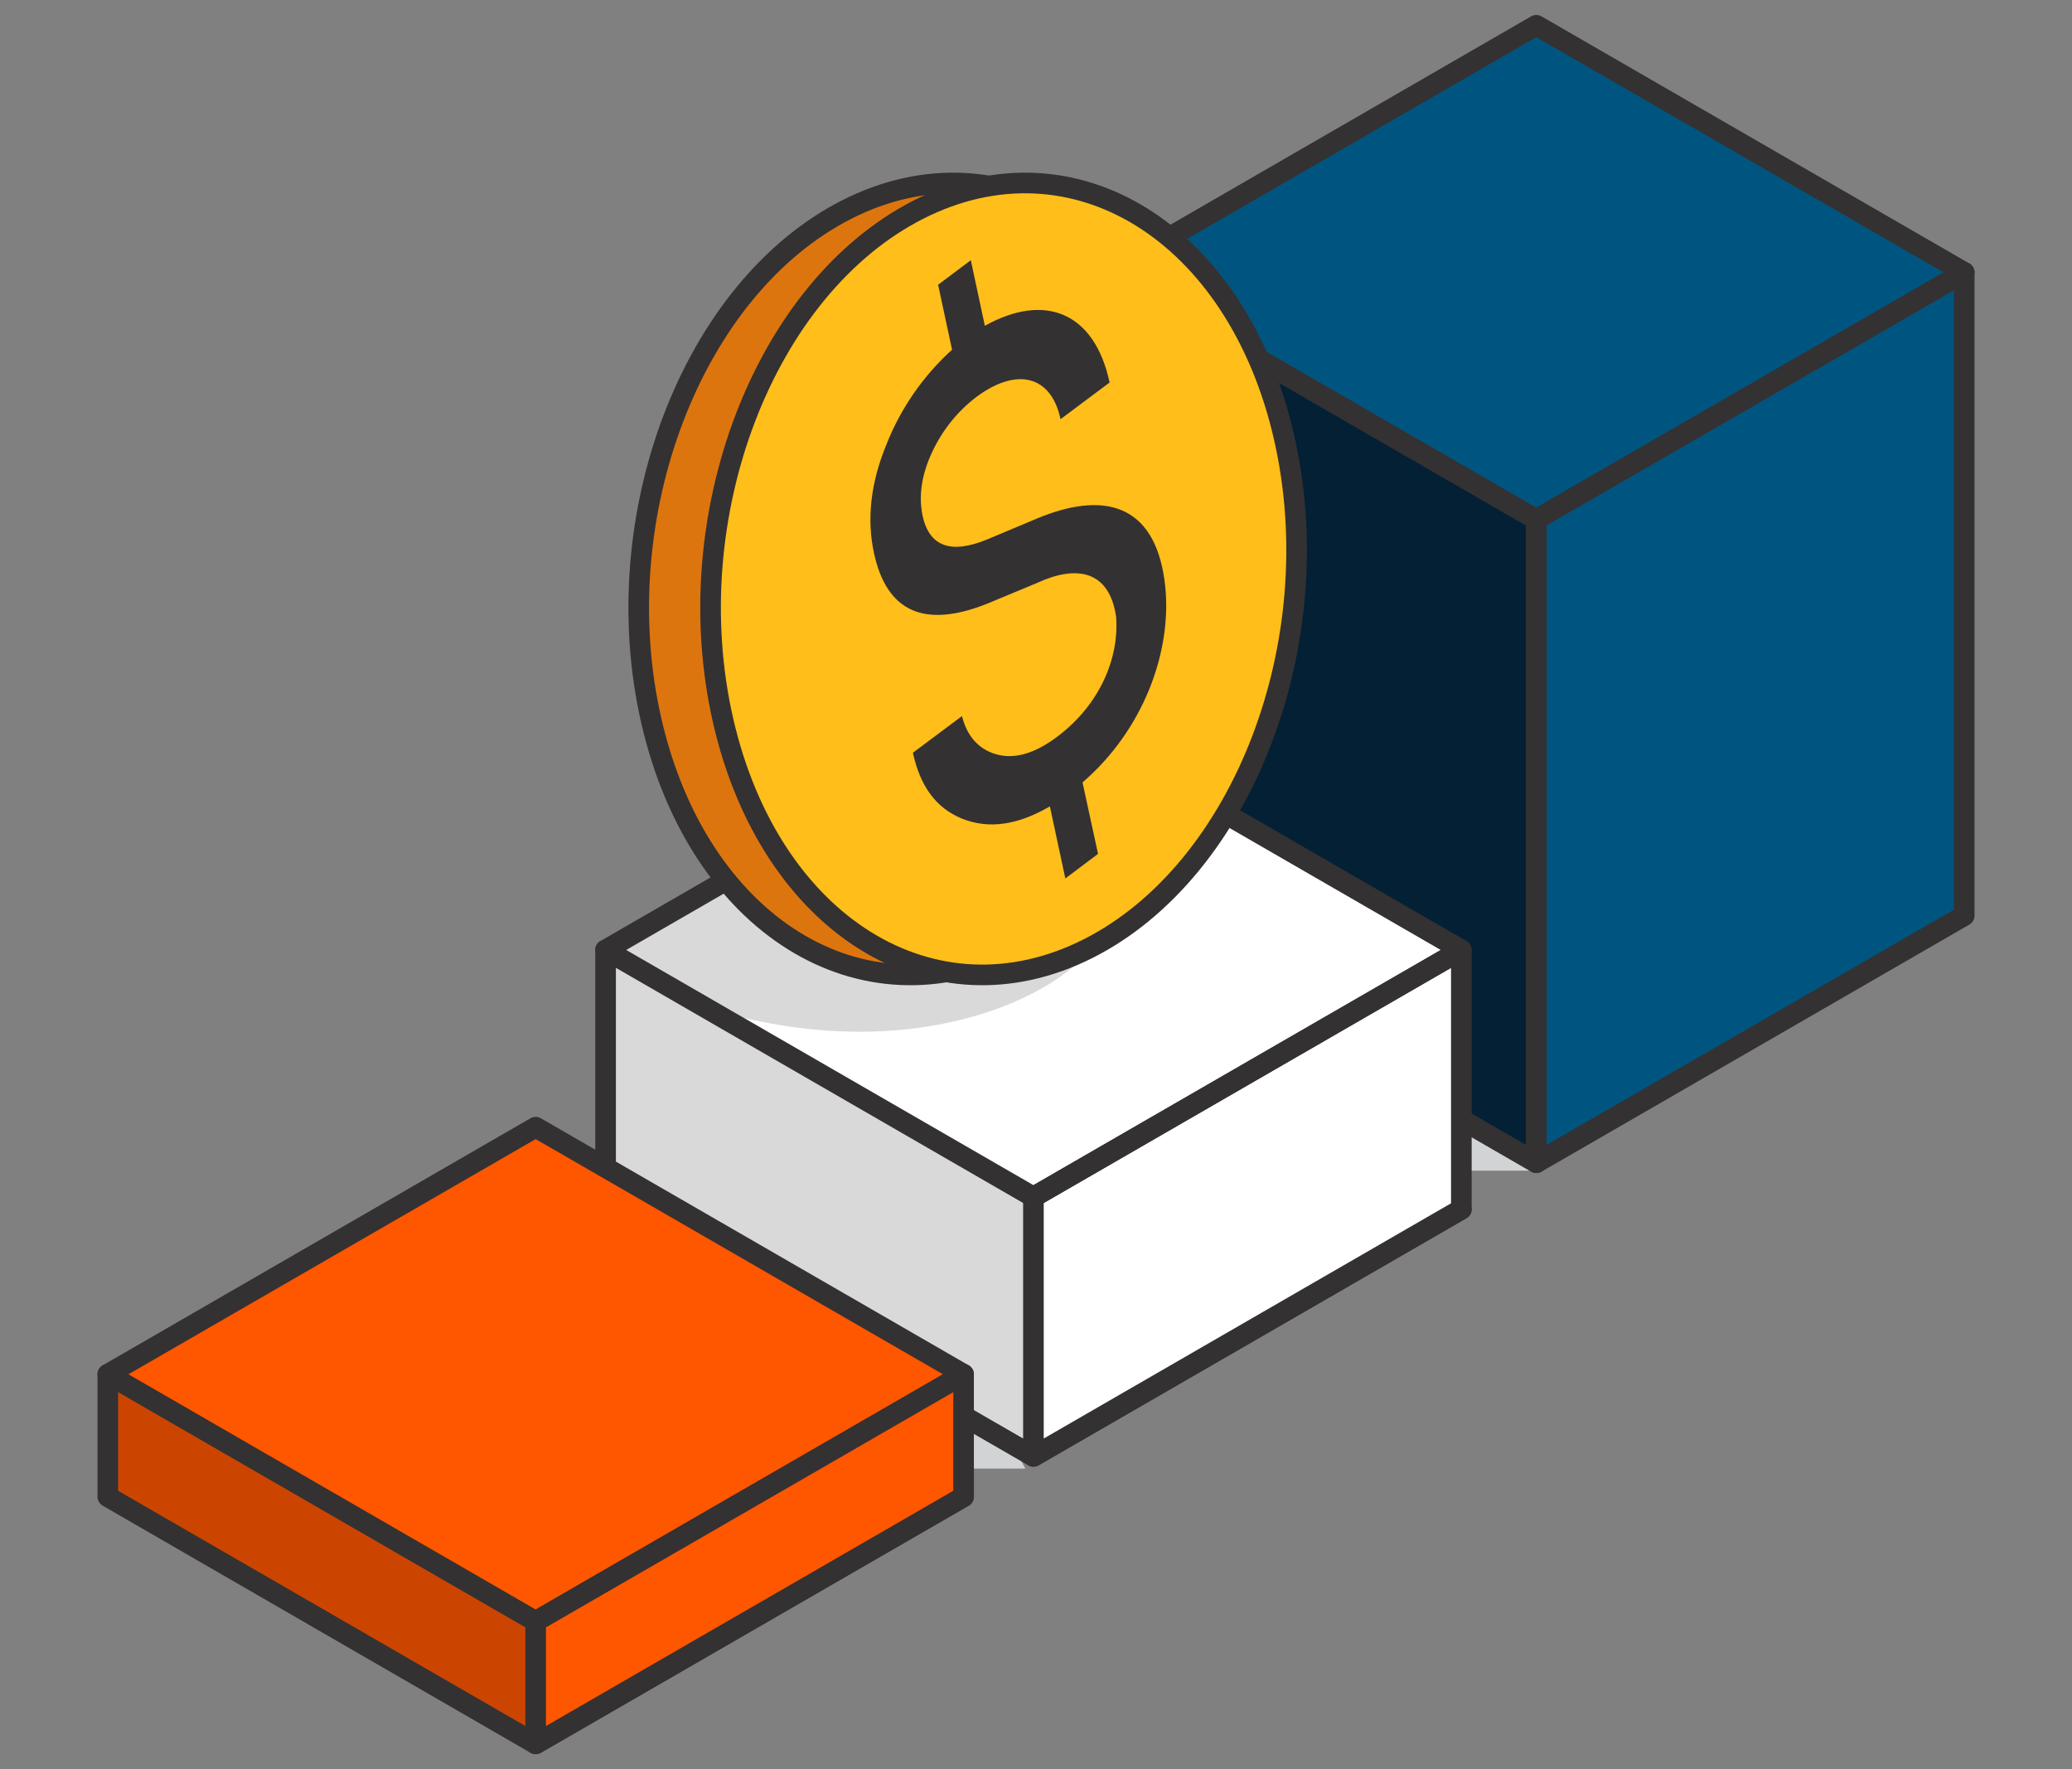 <svg width="82" height="70" viewBox="0 0 82 70" fill="none" xmlns="http://www.w3.org/2000/svg">
<rect x="0" y="0" width="82" height="70" fill="#808080" stroke="none"/>
<path d="M60.8 46.321H56.579V43.885H59.52L60.8 46.321Z" fill="#D1D3D4"/>
<path d="M40.577 58.109H36.355V55.673H39.294L40.577 58.109Z" fill="#D1D3D4"/>
<path d="M43.867 36.23L60.8 46.007V20.556L43.867 10.78V36.23Z" fill="#032035" stroke="#333132" stroke-width="0.816" stroke-linecap="round" stroke-linejoin="round"/>
<path d="M43.867 10.778L60.8 20.555L77.734 10.778L60.8 1L43.867 10.778Z" fill="#005580" stroke="#333132" stroke-width="0.816" stroke-linecap="round" stroke-linejoin="round"/>
<path d="M60.8 20.556V46.007L77.734 36.23V10.78L60.8 20.556Z" fill="#005580" stroke="#333132" stroke-width="0.816" stroke-linecap="round" stroke-linejoin="round"/>
<path d="M23.966 47.848L40.898 57.626L57.833 47.848L23.966 37.59V47.848Z" fill="#D9D9D9" stroke="#333132" stroke-width="0.816" stroke-linecap="round" stroke-linejoin="round"/>
<path d="M23.966 37.588L40.898 47.364L57.833 37.588L40.898 27.81L23.966 37.588Z" fill="white" stroke="#333132" stroke-width="0.384" stroke-linecap="round" stroke-linejoin="round"/>
<path d="M23.966 37.588L40.898 47.364L57.833 37.588L40.898 27.81L23.966 37.588Z" stroke="#333132" stroke-width="0.384" stroke-linecap="round" stroke-linejoin="round"/>
<path d="M40.898 47.366V57.626L57.833 47.848V37.59L40.898 47.366Z" fill="white" stroke="#333132" stroke-width="0.816" stroke-linecap="round" stroke-linejoin="round"/>
<path d="M25.998 38.718L42.305 28.978" stroke="#333132" stroke-width="0.384" stroke-linecap="round" stroke-linejoin="round"/>
<path d="M4.267 59.222L21.199 69L38.134 59.222L4.267 54.377V59.222Z" fill="#CC4500" stroke="#333132" stroke-width="0.816" stroke-linecap="round" stroke-linejoin="round"/>
<path d="M4.267 54.377L21.199 64.155L38.134 54.377L21.199 44.6L4.267 54.377Z" fill="#FF5600" stroke="#333132" stroke-width="0.816" stroke-linecap="round" stroke-linejoin="round"/>
<path d="M21.199 64.156L38.134 54.377V59.222L21.199 69V64.156Z" fill="#FF5600" stroke="#333132" stroke-width="0.816" stroke-linecap="round" stroke-linejoin="round"/>
<path d="M43.332 37.282C42.14 39.31 36.145 42.424 27.88 39.848L23.966 37.589L29.393 34.454L43.332 37.282Z" fill="#D9D9D9"/>
<path d="M23.966 37.588L40.898 47.364L57.833 37.588L40.898 27.81L23.966 37.588Z" stroke="#333132" stroke-width="0.816" stroke-linecap="round" stroke-linejoin="round"/>
<path d="M47.972 17.291C49.823 25.368 46.358 34.43 40.23 37.53C34.101 40.63 27.631 36.601 25.777 28.524C23.924 20.448 27.392 11.388 33.52 8.286C39.649 5.184 46.119 9.216 47.972 17.291Z" fill="#DD750E" stroke="#333132" stroke-width="0.816" stroke-miterlimit="10"/>
<path d="M50.815 17.291C52.668 25.368 49.201 34.43 43.072 37.53C36.944 40.63 30.473 36.601 28.62 28.524C26.767 20.448 30.234 11.388 36.365 8.286C42.495 5.184 48.962 9.216 50.815 17.291Z" fill="#FFBE19" stroke="#333132" stroke-width="0.816" stroke-miterlimit="10"/>
<path d="M43.455 33.786L42.161 34.758L41.549 31.906C40.26 32.662 39.106 32.809 38.07 32.39C37.035 31.97 36.413 31.096 36.128 29.785L38.07 28.334C38.265 29.111 38.713 29.643 39.43 29.847C40.147 30.051 40.949 29.816 41.825 29.161C43.558 27.866 44.296 26.003 44.17 24.398C43.9 22.573 42.616 22.341 41.05 23.062L39.084 23.88C36.586 24.882 35.087 24.214 34.586 21.875C34.3 20.541 34.453 19.113 35.075 17.602C35.641 16.163 36.532 14.874 37.678 13.837L37.126 11.267L38.42 10.296L38.976 12.891C41.334 11.576 43.311 12.334 43.913 15.135L41.971 16.586C41.598 14.838 40.223 14.525 38.636 15.71C37.89 16.28 37.294 17.023 36.897 17.874C36.48 18.752 36.347 19.597 36.509 20.399C36.775 21.632 37.639 21.939 39.084 21.337L41.083 20.498C43.997 19.303 45.79 20.201 46.112 23.178C46.392 25.832 45.213 28.919 42.841 30.958L43.455 33.786Z" fill="#333132"/>
</svg>
